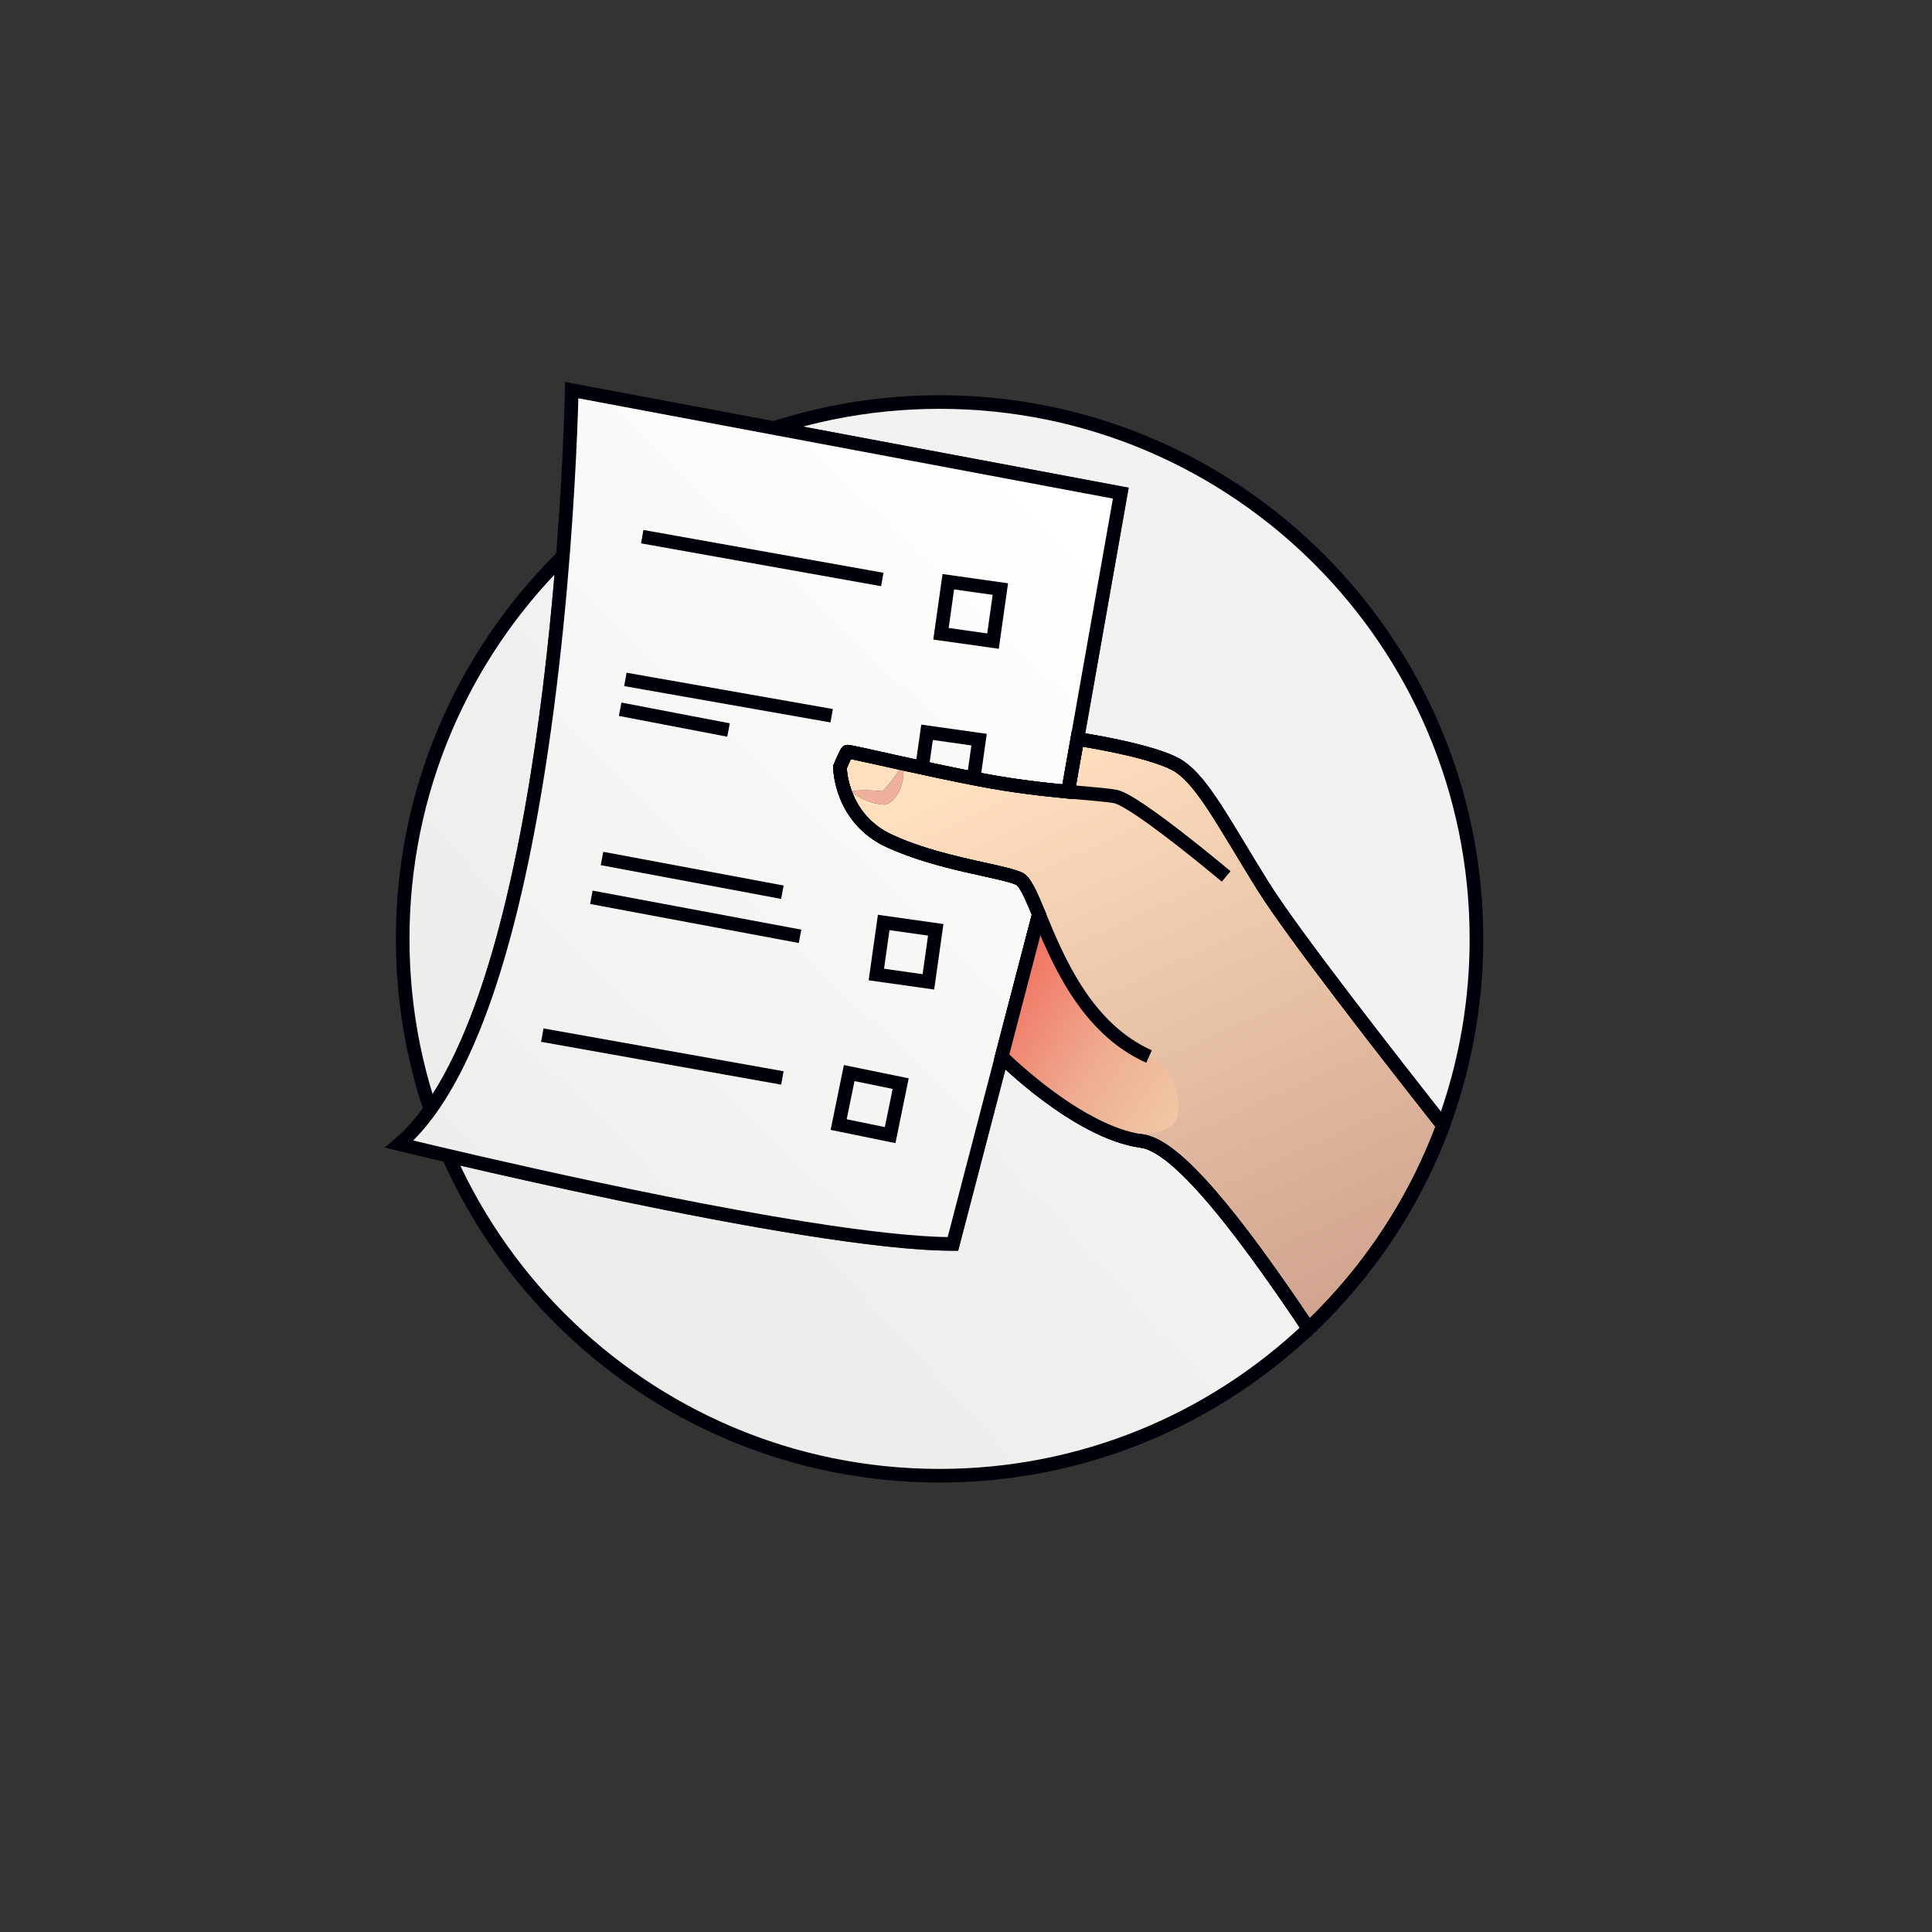 <?xml version="1.0" encoding="UTF-8" standalone="no"?><!DOCTYPE svg PUBLIC "-//W3C//DTD SVG 1.1//EN" "http://www.w3.org/Graphics/SVG/1.1/DTD/svg11.dtd"><svg width="100%" height="100%" viewBox="0 0 284 284" version="1.1" xmlns="http://www.w3.org/2000/svg" xmlns:xlink="http://www.w3.org/1999/xlink" xml:space="preserve" xmlns:serif="http://www.serif.com/" style="fill-rule:evenodd;clip-rule:evenodd;stroke-linejoin:round;stroke-miterlimit:2;"><rect x="0" y="0" width="284" height="284" fill="#333333" stroke="none"/><g><path d="M138.114,216.927c-31.793,0 -59.193,-18.795 -71.695,-45.877c6.029,1.409 14.904,3.426 24.603,5.445c8.825,1.837 18.333,3.674 27.007,5.053c8.677,1.379 16.505,2.304 22.048,2.306l0.772,-0l6.947,-26.652c1.198,1.103 3.179,2.84 5.604,4.643c2.014,1.497 4.334,3.039 6.778,4.299c2.444,1.259 5.013,2.24 7.552,2.584c0.922,0.115 2.255,0.77 3.829,2.024c2.369,1.873 5.287,5.023 8.636,9.265c3.352,4.243 7.147,9.579 11.338,15.846l0.091,0.137c-14.053,12.991 -32.854,20.927 -53.51,20.927Zm1.191,-35.079c-5.295,-0.079 -12.747,-0.967 -20.962,-2.275c-12.94,-2.058 -27.803,-5.15 -39.423,-7.728c-5.363,-1.189 -10.037,-2.269 -13.514,-3.087c-0.628,-1.482 -1.211,-2.985 -1.748,-4.512c1.366,-1.832 2.636,-3.899 3.824,-6.158c4.123,-7.848 7.254,-18.041 9.663,-28.94c3.632,-16.45 5.607,-34.516 6.675,-48.409c7.948,-7.538 17.467,-13.437 28.012,-17.16l51.764,9.712l-6.046,34.206l-0.002,-0.001l-1.378,7.797c-0.152,-0.014 -0.306,-0.029 -0.462,-0.045c-1.694,-0.169 -3.57,-0.379 -5.598,-0.659c-1.852,-0.258 -3.83,-0.576 -5.913,-0.978l-0.001,-0c-4.64,-0.894 -9.311,-1.915 -12.911,-2.714c-1.802,-0.4 -3.333,-0.744 -4.466,-0.989c-0.567,-0.123 -1.033,-0.221 -1.389,-0.29c-0.179,-0.034 -0.329,-0.062 -0.458,-0.082c-0.136,-0.019 -0.221,-0.036 -0.388,-0.038l-0.177,0.013c-0.085,0.022 -0.215,0.017 -0.467,0.197c-0.004,0.003 -0.008,0.006 -0.012,0.009c-0.002,0.002 -0.004,0.003 -0.006,0.004l-0,0.001c-0.143,0.116 -0.182,0.183 -0.23,0.243c-0.058,0.081 -0.1,0.15 -0.14,0.22c-0.017,0.03 -0.033,0.06 -0.051,0.092c-0.193,0.357 -0.418,0.86 -0.611,1.3c-0.19,0.436 -0.338,0.794 -0.34,0.798l-0.076,0.183l-0,0.2c0.002,0.08 0.004,2.089 0.995,4.578c0.268,0.675 0.612,1.386 1.053,2.101c0.001,0.001 0.001,0.003 0.002,0.004c0.002,0.004 0.005,0.007 0.007,0.011c0.001,0.002 0.003,0.005 0.004,0.007c0.002,0.003 0.003,0.005 0.005,0.008c0.002,0.003 0.005,0.007 0.007,0.011c0.001,0.001 0.001,0.002 0.002,0.004c1.181,1.901 3.039,3.818 5.906,5.111l0.002,0.001c3.674,1.659 7.579,2.711 10.958,3.501c0.117,0.028 0.234,0.055 0.35,0.082c0.886,0.204 1.732,0.391 2.524,0.565c0.755,0.166 1.459,0.321 2.101,0.47c1.312,0.302 2.372,0.589 2.991,0.852l0.005,0.002l0.001,0.001c0.012,0.004 0.064,0.042 0.139,0.118c0.044,0.046 0.096,0.105 0.152,0.178c0.01,0.013 0.02,0.026 0.03,0.04c0.014,0.019 0.028,0.038 0.043,0.058c0.002,0.004 0.004,0.007 0.007,0.01c0.011,0.016 0.022,0.032 0.034,0.048c0.242,0.351 0.532,0.891 0.843,1.56c0.199,0.427 0.409,0.907 0.632,1.431c0.127,0.3 0.259,0.614 0.394,0.94l-5.519,21.158l0.002,0.003l-6.839,26.237Zm73.229,-17.499c-3.692,-4.682 -9.047,-11.517 -14.037,-18.063c-5.164,-6.771 -9.951,-13.26 -12.053,-16.655c-2.897,-4.677 -5.074,-8.438 -6.98,-11.363c-1.909,-2.921 -3.538,-5.033 -5.452,-6.363c-1.026,-0.703 -2.452,-1.261 -4.075,-1.776c-3.692,-1.16 -8.376,-1.995 -10.409,-2.329l6.382,-36.11l-0.972,-0.182l-0.185,0.983l0.185,-0.983l-49.122,-9.217c7.072,-2.078 14.553,-3.193 22.298,-3.193c43.59,0 78.92,35.33 78.92,78.92c-0,8.81 -1.45,17.29 -4.11,25.2c-0.126,0.377 -0.257,0.755 -0.39,1.131Zm-149.66,-2.445c-2.391,-7.534 -3.681,-15.561 -3.681,-23.886c0,-21.455 8.56,-40.909 22.45,-55.134c-0.66,8.093 -1.623,17.418 -3.024,26.914c-1.752,11.881 -4.192,24.03 -7.564,34.343c-2.279,6.992 -5.005,13.132 -8.181,17.763Z" style="fill:url(#_Linear1);"/><path d="M218.034,138.018l-2,0c-0,8.7 -1.432,17.071 -4.058,24.881l-0.004,0.011l0.003,-0.009c-0.245,0.735 -0.511,1.476 -0.781,2.214l0.002,-0.006c-3.593,9.675 -9.053,18.443 -15.945,25.868c-1.157,1.246 -2.341,2.449 -3.57,3.6l-0.005,0.005c-13.954,13.231 -32.805,21.345 -53.562,21.345c-21.522,0 -40.996,-8.719 -55.1,-22.819c-14.102,-14.102 -22.82,-33.573 -22.821,-55.091c0.001,-21.522 8.719,-40.995 22.821,-55.098c14.104,-14.102 33.578,-22.821 55.1,-22.821c21.522,0 40.996,8.719 55.099,22.821c14.102,14.103 22.82,33.576 22.821,55.099l2,0c-0.001,-44.143 -35.778,-79.919 -79.92,-79.92c-44.143,0.001 -79.92,35.777 -79.921,79.919l0,0.001c0.001,44.132 35.778,79.909 79.921,79.909c21.283,0.001 40.632,-8.325 54.938,-21.894l-0.005,0.005c1.27,-1.189 2.487,-2.426 3.67,-3.7c7.068,-7.615 12.668,-16.607 16.354,-26.532l0.002,-0.005l-0,-0.001c0.271,-0.742 0.545,-1.501 0.8,-2.266l-0.001,0.002c2.694,-8.01 4.162,-16.599 4.162,-25.518Z" style="fill:#00000a;fill-rule:nonzero;"/><path d="M164.753,72.491l-6.387,36.135l-1.371,7.75c-3.502,-0.325 -7.94,-0.808 -12.988,-1.783c-9.588,-1.846 -19.272,-4.232 -19.462,-4.089c-0.198,0.151 -1.07,2.258 -1.07,2.258c-0,-0 -0,7.576 7.393,10.92c7.402,3.344 15.96,4.224 18.9,5.46c0.904,0.373 1.775,2.417 2.948,5.238l-5.46,20.929l-7.179,27.545c-21.745,-0 -81.393,-14.676 -81.393,-14.676c23.766,-20.176 25.358,-110.831 25.358,-110.831l80.711,15.144Z" style="fill:url(#_Linear2);"/><path d="M164.753,72.491l-0.984,-0.174l-6.387,36.135l-1.371,7.75l0.984,0.174l0.093,-0.996c-3.489,-0.323 -7.89,-0.803 -12.891,-1.769l-0.001,-0c-4.64,-0.894 -9.311,-1.915 -12.911,-2.714c-1.802,-0.4 -3.333,-0.744 -4.466,-0.989c-0.567,-0.123 -1.033,-0.221 -1.389,-0.29c-0.179,-0.034 -0.329,-0.062 -0.458,-0.082c-0.136,-0.019 -0.221,-0.036 -0.388,-0.038l-0.177,0.013c-0.087,0.022 -0.221,0.017 -0.485,0.21l0.623,0.783l-0.605,-0.796c-0.158,0.125 -0.198,0.194 -0.248,0.257c-0.082,0.115 -0.132,0.205 -0.19,0.311c-0.192,0.358 -0.418,0.862 -0.611,1.304c-0.19,0.438 -0.339,0.797 -0.34,0.8l-0.076,0.184l-0,0.198c0.002,0.081 0.004,2.089 0.996,4.577c0.984,2.483 3.018,5.466 6.984,7.254l0.002,0.001c3.802,1.717 7.852,2.784 11.309,3.583c1.728,0.399 3.308,0.73 4.624,1.035c1.312,0.302 2.372,0.589 2.991,0.852l0.006,0.003l0.005,-0.012l-0.006,0.011l0.001,0.001l0.005,-0.012l-0.006,0.011c0.014,0.003 0.154,0.107 0.322,0.337c0.257,0.341 0.58,0.928 0.927,1.676c0.35,0.749 0.732,1.662 1.158,2.685l0.923,-0.384l-0.968,-0.252l-5.459,20.928l-7.18,27.546l0.968,0.252l-0,-1c-5.33,0.002 -13.112,-0.908 -21.734,-2.281c-12.94,-2.058 -27.803,-5.15 -39.423,-7.728c-5.81,-1.288 -10.811,-2.448 -14.358,-3.286c-1.774,-0.419 -3.184,-0.757 -4.151,-0.99c-0.966,-0.234 -1.486,-0.362 -1.488,-0.362l-0.239,0.971l0.647,0.762c3.109,-2.641 5.793,-6.368 8.151,-10.852c4.123,-7.848 7.254,-18.041 9.663,-28.94c7.216,-32.684 7.894,-71.749 7.897,-71.783l-0.999,-0.018l-0.185,0.983l80.711,15.144l0.184,-0.983l-0.984,-0.174l0.984,0.174l0.185,-0.983l-81.875,-15.362l-0.02,1.184c-0,0.001 -0.006,0.348 -0.024,1.014c-0.13,4.993 -0.894,27.689 -4.4,51.454c-1.752,11.881 -4.192,24.03 -7.564,34.343c-3.362,10.316 -7.698,18.777 -13.018,23.275l-1.491,1.265l1.899,0.468c0.008,0.002 14.928,3.673 32.577,7.346c8.825,1.837 18.333,3.674 27.007,5.053c8.677,1.379 16.505,2.304 22.048,2.306l0.772,-0l7.375,-28.293l5.545,-21.254l-0.13,-0.311c-0.588,-1.413 -1.103,-2.644 -1.612,-3.617c-0.257,-0.488 -0.51,-0.913 -0.797,-1.277c-0.288,-0.36 -0.608,-0.683 -1.081,-0.884l0.007,0.002c-0.852,-0.355 -1.964,-0.642 -3.315,-0.956c-4.031,-0.932 -10.157,-2.049 -15.561,-4.493l0.001,-0c-3.427,-1.556 -5.089,-4.032 -5.953,-6.174c-0.428,-1.068 -0.643,-2.046 -0.749,-2.748c-0.053,-0.351 -0.079,-0.633 -0.092,-0.822c-0.006,-0.094 -0.009,-0.166 -0.011,-0.211l-0.001,-0.047l-0,-0.009l-0.291,0.002l0.291,-0l-0,-0.002l-0.291,0.002l0.291,-0l-1,-0l0.924,0.383c0,-0.001 0.053,-0.127 0.136,-0.324c0.125,-0.294 0.317,-0.741 0.491,-1.115c0.087,-0.186 0.169,-0.356 0.228,-0.466l0.059,-0.103l-0.241,-0.156l0.224,0.178l0.017,-0.022l-0.241,-0.156l0.224,0.178l-0.638,-0.506l0.492,0.647c0.102,-0.08 0.126,-0.119 0.146,-0.141l-0.638,-0.506l0.492,0.647l0.006,-0.005l0.011,-0.008l-0.604,-0.76l0.147,0.961c0.074,-0.021 0.199,-0.013 0.457,-0.201l-0.604,-0.76l0.147,0.961l-0.126,-0.822l-0,0.832l0.126,-0.01l-0.126,-0.822l-0,0.832l-0,-0.458l-0.033,0.457l0.033,0.001l-0,-0.458l-0.033,0.457c0.006,-0.002 0.268,0.037 0.611,0.107c1.239,0.245 3.905,0.853 7.249,1.59c3.347,0.737 7.382,1.606 11.407,2.381c5.094,0.984 9.568,1.47 13.085,1.797l0.917,0.085l1.531,-8.657l6.559,-37.11l-0.972,-0.182l-0.185,0.983Z" style="fill:#00000a;fill-rule:nonzero;"/><path d="M145.97,94.242l0.14,-0.99l-6.659,-0.941l0.801,-5.669l5.669,0.801l-0.941,6.66l0.99,0.139l0.14,-0.99l-0.14,0.99l0.991,0.14l1.221,-8.639l-9.63,-1.361l-1.361,9.629l9.63,1.362l0.14,-0.991l-0.991,-0.14Z" style="fill:#00000a;fill-rule:nonzero;"/><path d="M142.842,116.376l0.14,-0.99l-6.659,-0.941l0.801,-5.669l5.669,0.801l-0.941,6.659l0.99,0.14l0.14,-0.99l-0.14,0.99l0.99,0.14l1.221,-8.64l-9.629,-1.361l-1.362,9.63l9.63,1.361l0.14,-0.99l-0.99,-0.14Z" style="fill:#00000a;fill-rule:nonzero;"/><path d="M136.471,144.331l0.14,-0.99l-6.66,-0.941l0.802,-5.669l5.67,0.801l-0.942,6.659l0.99,0.14l0.14,-0.99l-0.14,0.99l0.991,0.14l1.221,-8.639l-9.631,-1.361l-1.36,9.629l9.63,1.361l0.14,-0.99l-0.991,-0.14Z" style="fill:#00000a;fill-rule:nonzero;"/><path d="M130.851,166.857l0.199,-0.98l-6.588,-1.347l1.147,-5.61l5.609,1.147l-1.347,6.589l0.98,0.201l0.199,-0.98l-0.199,0.98l0.979,0.2l1.749,-8.548l-9.529,-1.949l-1.948,9.528l9.528,1.949l0.2,-0.98l-0.979,-0.2Z" style="fill:#00000a;fill-rule:nonzero;"/><path d="M94.231,79.873l35.289,6.295l0.351,-1.969l-35.289,-6.295" style="fill:#00000a;fill-rule:nonzero;"/><path d="M79.543,153.146l35.289,6.295l0.351,-1.969l-35.289,-6.295" style="fill:#00000a;fill-rule:nonzero;"/><path d="M91.753,100.856l30.33,5.341l0.347,-1.97l-30.33,-5.341" style="fill:#00000a;fill-rule:nonzero;"/><path d="M90.975,105.24l15.928,3.052l0.377,-1.964l-15.928,-3.052" style="fill:#00000a;fill-rule:nonzero;"/><path d="M88.309,127.177l26.515,4.96l0.367,-1.966l-26.514,-4.959" style="fill:#00000a;fill-rule:nonzero;"/><path d="M86.748,132.884l30.675,5.737l0.368,-1.966l-30.676,-5.737" style="fill:#00000a;fill-rule:nonzero;"/><path d="M192.533,193.764c-5.339,-7.937 -10.033,-14.347 -14.032,-18.933c-2.083,-2.387 -3.976,-4.281 -5.7,-5.647c-1.729,-1.36 -3.281,-2.222 -4.803,-2.438c-2.211,-0.296 -4.594,-1.187 -6.904,-2.38c-3.468,-1.785 -6.769,-4.235 -9.187,-6.234c-1.21,-0.999 -2.2,-1.886 -2.886,-2.521c-0.265,-0.245 -0.484,-0.452 -0.653,-0.614l5.398,-20.693l-0.128,-0.31c-0.587,-1.413 -1.101,-2.643 -1.611,-3.616c-0.257,-0.488 -0.511,-0.913 -0.798,-1.277c-0.289,-0.361 -0.61,-0.684 -1.08,-0.886c-0.85,-0.353 -1.962,-0.639 -3.311,-0.953c-4.029,-0.929 -10.152,-2.047 -15.562,-4.496c-3.425,-1.553 -5.086,-4.029 -5.95,-6.172c-0.01,-0.027 -0.021,-0.053 -0.031,-0.08c1.438,1.001 3.022,1.71 4.765,1.78c1.748,-0.367 2.921,-3.162 2.707,-5.02c3.273,0.72 7.165,1.556 11.047,2.305c5.097,0.979 9.574,1.463 13.086,1.794l0.918,0.087l1.36,-7.691c1.333,0.219 3.877,0.666 6.475,1.276c1.471,0.345 2.96,0.743 4.246,1.175c1.282,0.427 2.37,0.906 2.976,1.33c1.517,1.04 3.058,2.953 4.914,5.81c1.859,2.852 4.042,6.621 6.955,11.324c2.198,3.545 6.98,10.016 12.162,16.815c5.018,6.582 10.397,13.446 14.094,18.135c-3.595,9.467 -8.982,18.052 -15.749,25.343c-0.887,0.956 -1.79,1.886 -2.718,2.787Zm-62.85,-77.41c-0,-0.001 -0.004,-0.001 0.003,-0.003c-0.001,0.001 -0.002,0.002 -0.003,0.003Zm-4.463,-0.036c-0.357,-0.961 -0.545,-1.832 -0.642,-2.474c-0.053,-0.351 -0.079,-0.633 -0.092,-0.822c-0.002,-0.029 -0.004,-0.056 -0.005,-0.08c0.016,-0.037 0.033,-0.079 0.052,-0.124c0.125,-0.293 0.317,-0.738 0.491,-1.11c0.019,-0.041 0.037,-0.081 0.056,-0.119c0.03,0.006 0.061,0.012 0.092,0.018c1.216,0.24 3.793,0.827 7.029,1.542c-0.73,1.157 -1.567,2.253 -2.474,3.161c-0.765,-0.058 -1.697,-0.149 -2.643,-0.149c-0.63,-0 -1.267,0.04 -1.864,0.157Z" style="fill:url(#_Linear3);"/><path d="M212.134,165.458l-0.937,-0.349c-3.594,9.675 -9.054,18.443 -15.946,25.868c-1.157,1.246 -2.341,2.449 -3.571,3.6l0.684,0.731l0.831,-0.556c-5.613,-8.395 -10.531,-15.147 -14.694,-19.921c-2.083,-2.387 -3.976,-4.281 -5.7,-5.647c-1.729,-1.36 -3.281,-2.222 -4.803,-2.438c-2.211,-0.296 -4.594,-1.187 -6.904,-2.38c-3.468,-1.785 -6.769,-4.235 -9.187,-6.234c-1.21,-0.999 -2.2,-1.886 -2.886,-2.521c-0.343,-0.317 -0.61,-0.572 -0.79,-0.746l-0.203,-0.198l-0.066,-0.065l-0.708,0.706l0.967,0.252l5.545,-21.256l-0.128,-0.31c-0.587,-1.413 -1.101,-2.643 -1.611,-3.616c-0.257,-0.488 -0.511,-0.913 -0.798,-1.277c-0.289,-0.361 -0.61,-0.684 -1.08,-0.886c-0.85,-0.353 -1.962,-0.639 -3.311,-0.953c-4.029,-0.929 -10.152,-2.047 -15.562,-4.496c-3.425,-1.553 -5.086,-4.029 -5.95,-6.172c-0.427,-1.069 -0.642,-2.047 -0.748,-2.75c-0.053,-0.351 -0.079,-0.633 -0.092,-0.822c-0.006,-0.094 -0.009,-0.165 -0.011,-0.211l-0.001,-0.047l-0,-0.009l-0.297,0.003l0.297,-0l-0,-0.003l-0.297,0.003l0.297,-0l-1,-0l0.924,0.382c0,-0 0.052,-0.126 0.135,-0.322c0.125,-0.293 0.317,-0.738 0.491,-1.11c0.086,-0.186 0.169,-0.354 0.228,-0.464l0.058,-0.101l-0.248,-0.161l0.23,0.184l0.018,-0.023l-0.248,-0.161l0.23,0.184l-0.637,-0.51l0.489,0.651c0.103,-0.08 0.128,-0.119 0.148,-0.141l-0.637,-0.51l0.489,0.651l0.011,-0.008l0.016,-0.012l-0.608,-0.756l0.156,0.958c0.075,-0.021 0.194,-0.013 0.452,-0.202l-0.608,-0.756l0.156,0.958l-0.133,-0.817l-0,0.829l0.133,-0.012l-0.133,-0.817l-0,0.829l-0,-0.43l-0.031,0.429l0.031,0.001l-0,-0.43l-0.031,0.429c0.01,-0.002 0.273,0.037 0.617,0.107c1.243,0.245 3.91,0.853 7.25,1.59c3.343,0.738 7.372,1.607 11.392,2.382c5.097,0.979 9.574,1.463 13.086,1.794l0.918,0.087l1.531,-8.659l-0.985,-0.173l-0.146,0.989c0,0 0.175,0.026 0.496,0.077c1.122,0.178 3.996,0.66 6.939,1.351c1.471,0.345 2.96,0.743 4.246,1.175c1.282,0.427 2.37,0.906 2.976,1.33c1.517,1.04 3.058,2.953 4.914,5.81c1.859,2.852 4.042,6.621 6.955,11.324c2.198,3.545 6.98,10.016 12.162,16.815c5.178,6.792 10.741,13.885 14.443,18.578l0.785,-0.619l-0.937,-0.349l0.937,0.349l0.785,-0.62c-3.698,-4.687 -9.255,-11.774 -14.422,-18.552c-5.164,-6.771 -9.951,-13.26 -12.053,-16.655c-2.897,-4.677 -5.074,-8.438 -6.98,-11.363c-1.909,-2.921 -3.538,-5.033 -5.452,-6.363c-1.026,-0.703 -2.452,-1.261 -4.075,-1.776c-4.846,-1.523 -11.401,-2.485 -11.427,-2.491l-0.962,-0.142l-1.539,8.707l0.985,0.175l0.094,-0.996c-3.488,-0.329 -7.892,-0.805 -12.896,-1.766c-4.633,-0.894 -9.297,-1.917 -12.895,-2.716c-1.799,-0.4 -3.331,-0.744 -4.466,-0.989c-0.568,-0.123 -1.035,-0.221 -1.393,-0.29c-0.18,-0.034 -0.332,-0.062 -0.462,-0.082c-0.137,-0.02 -0.225,-0.036 -0.39,-0.038l-0.188,0.014c-0.089,0.024 -0.218,0.019 -0.481,0.213l0.627,0.78l-0.6,-0.8c-0.159,0.124 -0.2,0.194 -0.251,0.257c-0.083,0.115 -0.133,0.206 -0.192,0.312c-0.193,0.357 -0.418,0.86 -0.611,1.3c-0.19,0.436 -0.338,0.794 -0.34,0.798l-0.076,0.183l-0,0.2c0.002,0.08 0.004,2.089 0.995,4.578c0.984,2.482 3.018,5.466 6.982,7.253c3.807,1.72 7.858,2.789 11.314,3.588c1.728,0.399 3.307,0.73 4.622,1.034c1.312,0.302 2.372,0.587 2.991,0.849l0.014,0.009c0.048,0.027 0.196,0.16 0.366,0.402c0.259,0.362 0.573,0.946 0.911,1.68c0.34,0.734 0.711,1.62 1.121,2.61l0.924,-0.383l-0.968,-0.253l-5.604,21.483l0.403,0.405c0.023,0.022 2.828,2.838 6.855,5.832c2.014,1.497 4.334,3.039 6.778,4.299c2.444,1.259 5.013,2.24 7.552,2.584c0.922,0.115 2.255,0.77 3.829,2.024c2.369,1.873 5.287,5.023 8.636,9.265c3.352,4.243 7.147,9.579 11.338,15.846l0.654,0.98l0.86,-0.805c1.27,-1.189 2.487,-2.426 3.67,-3.7c7.068,-7.615 12.668,-16.607 16.354,-26.532l0.196,-0.527l-0.348,-0.441l-0.785,0.62Z" style="fill:#00000a;fill-rule:nonzero;"/><path d="M130.06,118.294c-1.743,-0.07 -3.327,-0.779 -4.765,-1.78c-0.026,-0.065 -0.051,-0.131 -0.075,-0.196c0.597,-0.117 1.234,-0.157 1.864,-0.157c0.946,-0 1.878,0.091 2.643,0.149c0.907,-0.908 1.744,-2.004 2.474,-3.161c0.073,0.016 0.147,0.032 0.221,0.048c0.114,0.026 0.229,0.051 0.345,0.077c0.214,1.858 -0.959,4.653 -2.707,5.02Zm-0.374,-1.943c-0.007,0.002 -0.003,0.002 -0.003,0.003c0.001,-0.001 0.002,-0.002 0.003,-0.003Z" style="fill:url(#_Linear4);"/><path d="M125.295,116.514c-0.078,-0.053 -0.155,-0.108 -0.232,-0.164c0.052,-0.011 0.104,-0.022 0.157,-0.032c0.024,0.065 0.049,0.131 0.075,0.196Zm7.472,-3.24c-0.116,-0.026 -0.231,-0.051 -0.345,-0.077c-0.074,-0.016 -0.148,-0.032 -0.221,-0.048c0.13,-0.206 0.256,-0.414 0.379,-0.623c0.094,0.222 0.155,0.475 0.187,0.748Z" style="fill:#2f0110;fill-rule:nonzero;"/><path d="M156.902,117.372c3.153,0.292 5.566,0.457 6.857,0.693c0.15,0.019 0.648,0.213 1.247,0.549c1.066,0.587 2.539,1.579 4.117,2.724c2.37,1.719 4.995,3.787 7.023,5.423c1.013,0.818 1.878,1.528 2.489,2.034c0.612,0.505 0.966,0.803 0.967,0.804l1.287,-1.531c-0.006,-0.005 -3.348,-2.816 -7.074,-5.702c-1.864,-1.444 -3.821,-2.906 -5.52,-4.053c-0.85,-0.574 -1.634,-1.07 -2.323,-1.45c-0.699,-0.379 -1.265,-0.652 -1.858,-0.766c-1.513,-0.271 -3.887,-0.423 -7.026,-0.717l-0.185,1.992l-0.001,-0Z" style="fill:#00000a;fill-rule:nonzero;"/><path d="M173.24,163.083c-0.206,5.681 -11.094,2.9 -11.094,2.9c-7.734,-3.495 -14.89,-10.674 -14.89,-10.674l5.46,-20.929c2.639,6.372 6.792,16.729 16.19,20.929c0,0 4.541,2.092 4.334,7.774Z" style="fill:url(#_Linear5);"/><path d="M212.134,165.458l-0.937,-0.349c-3.594,9.675 -9.054,18.443 -15.946,25.868c-1.157,1.246 -2.341,2.449 -3.571,3.6l0.684,0.731l0.831,-0.556c-5.613,-8.394 -10.531,-15.147 -14.694,-19.921c-2.083,-2.387 -3.976,-4.281 -5.7,-5.647c-1.728,-1.36 -3.281,-2.222 -4.803,-2.438c-2.211,-0.296 -4.594,-1.187 -6.904,-2.38c-3.468,-1.785 -6.769,-4.235 -9.187,-6.234c-1.21,-0.999 -2.2,-1.886 -2.886,-2.521c-0.343,-0.317 -0.61,-0.572 -0.79,-0.746l-0.203,-0.198l-0.066,-0.065l-0.708,0.706l0.967,0.252l5.545,-21.256l-0.128,-0.31c-0.587,-1.413 -1.101,-2.643 -1.611,-3.616c-0.257,-0.488 -0.511,-0.913 -0.798,-1.277c-0.289,-0.361 -0.61,-0.684 -1.08,-0.886c-0.85,-0.353 -1.962,-0.639 -3.311,-0.953c-4.029,-0.929 -10.152,-2.047 -15.562,-4.496c-3.425,-1.553 -5.086,-4.029 -5.95,-6.172c-0.427,-1.069 -0.642,-2.047 -0.748,-2.75c-0.053,-0.351 -0.079,-0.633 -0.092,-0.822c-0.006,-0.094 -0.009,-0.165 -0.011,-0.211l-0.001,-0.047l-0,-0.009l-0.297,0.003l0.297,-0l-0,-0.003l-0.297,0.003l0.297,-0l-1,-0l0.924,0.382c0,-0 0.052,-0.126 0.135,-0.322c0.125,-0.293 0.317,-0.738 0.491,-1.11c0.086,-0.186 0.169,-0.354 0.228,-0.464l0.058,-0.101l-0.247,-0.161l0.229,0.184l0.018,-0.023l-0.247,-0.161l0.229,0.184l-0.637,-0.51l0.489,0.651c0.103,-0.08 0.128,-0.119 0.148,-0.141l-0.637,-0.51l0.489,0.651l0.012,-0.008l0.015,-0.012l-0.608,-0.756l0.156,0.958c0.075,-0.021 0.194,-0.013 0.452,-0.202l-0.608,-0.756l0.156,0.958l-0.133,-0.817l-0,0.829l0.133,-0.012l-0.133,-0.817l-0,0.829l-0,-0.43l-0.031,0.429l0.031,0.001l-0,-0.43l-0.031,0.429c0.01,-0.002 0.273,0.037 0.617,0.107c1.243,0.245 3.91,0.853 7.25,1.59c3.343,0.738 7.372,1.607 11.392,2.382c5.097,0.979 9.574,1.463 13.086,1.794l0.918,0.087l1.531,-8.659l-0.985,-0.173l-0.146,0.989c0,0 0.175,0.026 0.496,0.077c1.122,0.178 3.996,0.66 6.939,1.351c1.471,0.345 2.96,0.743 4.246,1.175c1.282,0.427 2.37,0.906 2.976,1.33c1.517,1.04 3.058,2.954 4.914,5.81c1.859,2.852 4.042,6.621 6.955,11.324c2.198,3.545 6.98,10.016 12.162,16.815c5.178,6.792 10.741,13.885 14.443,18.578l0.785,-0.619l-0.937,-0.349l0.937,0.349l0.785,-0.62c-3.698,-4.687 -9.255,-11.774 -14.422,-18.552c-5.164,-6.771 -9.951,-13.26 -12.053,-16.655c-2.897,-4.677 -5.074,-8.438 -6.98,-11.363c-1.909,-2.921 -3.538,-5.033 -5.452,-6.363c-1.026,-0.703 -2.452,-1.261 -4.075,-1.776c-4.846,-1.523 -11.401,-2.485 -11.427,-2.491l-0.962,-0.142l-1.539,8.707l0.985,0.175l0.094,-0.996c-3.488,-0.329 -7.892,-0.805 -12.896,-1.766c-4.633,-0.894 -9.297,-1.917 -12.895,-2.716c-1.799,-0.4 -3.331,-0.744 -4.466,-0.989c-0.568,-0.123 -1.035,-0.221 -1.393,-0.29c-0.18,-0.034 -0.332,-0.062 -0.462,-0.082c-0.137,-0.02 -0.225,-0.036 -0.39,-0.038l-0.188,0.014c-0.089,0.024 -0.218,0.019 -0.481,0.213l0.627,0.78l-0.6,-0.8c-0.159,0.124 -0.2,0.194 -0.251,0.257c-0.083,0.115 -0.133,0.206 -0.192,0.312c-0.193,0.357 -0.418,0.86 -0.611,1.3c-0.19,0.436 -0.338,0.794 -0.34,0.798l-0.076,0.183l-0,0.2c0.002,0.08 0.004,2.089 0.995,4.578c0.984,2.482 3.018,5.466 6.982,7.253c3.807,1.72 7.858,2.789 11.314,3.588c1.728,0.399 3.307,0.73 4.622,1.034c1.312,0.302 2.372,0.587 2.991,0.849l0.014,0.009c0.048,0.027 0.196,0.16 0.366,0.402c0.259,0.362 0.573,0.946 0.911,1.68c0.34,0.734 0.711,1.62 1.121,2.61l0.924,-0.383l-0.968,-0.253l-5.604,21.483l0.403,0.405c0.023,0.022 2.828,2.838 6.855,5.832c2.014,1.497 4.334,3.039 6.778,4.299c2.444,1.259 5.013,2.24 7.552,2.584c0.922,0.115 2.255,0.77 3.829,2.024c2.369,1.873 5.287,5.023 8.636,9.265c3.352,4.243 7.147,9.579 11.338,15.846l0.654,0.98l0.86,-0.805c1.27,-1.189 2.487,-2.426 3.67,-3.7c7.068,-7.615 12.668,-16.607 16.354,-26.532l0.196,-0.527l-0.348,-0.441l-0.785,0.62Z" style="fill:#00000a;fill-rule:nonzero;"/><path d="M151.792,134.763c1.32,3.183 3.038,7.429 5.646,11.441c2.606,4.009 6.125,7.812 11.06,10.018l0.816,-1.826c-4.464,-1.994 -7.72,-5.47 -10.2,-9.282c-2.478,-3.81 -4.155,-7.928 -5.474,-11.116l-1.848,0.765Z" style="fill:#00000a;fill-rule:nonzero;"/></g><defs><linearGradient id="_Linear1" x1="0" y1="0" x2="1" y2="0" gradientUnits="userSpaceOnUse" gradientTransform="matrix(115.572,-107.499,107.499,115.572,27.253,241.12)"><stop offset="0" style="stop-color:#e7e7e5;stop-opacity:1"/><stop offset="1" style="stop-color:#f2f2f2;stop-opacity:1"/></linearGradient><linearGradient id="_Linear2" x1="0" y1="0" x2="1" y2="0" gradientUnits="userSpaceOnUse" gradientTransform="matrix(128.554,-133.812,133.812,128.554,27.384,208.239)"><stop offset="0" style="stop-color:#e7e7e5;stop-opacity:1"/><stop offset="1" style="stop-color:#fff;stop-opacity:1"/></linearGradient><linearGradient id="_Linear3" x1="0" y1="0" x2="1" y2="0" gradientUnits="userSpaceOnUse" gradientTransform="matrix(-61.733,-135.438,135.438,-61.733,203.4,218.312)"><stop offset="0" style="stop-color:#c49381;stop-opacity:1"/><stop offset="0.8" style="stop-color:#fedfbe;stop-opacity:1"/><stop offset="1" style="stop-color:#fedfbe;stop-opacity:1"/></linearGradient><linearGradient id="_Linear4" x1="0" y1="0" x2="1" y2="0" gradientUnits="userSpaceOnUse" gradientTransform="matrix(-61.733,-135.438,135.438,-61.733,203.4,218.312)"><stop offset="0" style="stop-color:#c27c71;stop-opacity:1"/><stop offset="0.8" style="stop-color:#f0b19c;stop-opacity:1"/><stop offset="1" style="stop-color:#f0b19c;stop-opacity:1"/></linearGradient><linearGradient id="_Linear5" x1="0" y1="0" x2="1" y2="0" gradientUnits="userSpaceOnUse" gradientTransform="matrix(70.794,45.596,-45.596,70.794,113.202,121.927)"><stop offset="0" style="stop-color:#ee4136;stop-opacity:1"/><stop offset="0.3" style="stop-color:#ee4136;stop-opacity:1"/><stop offset="0.4" style="stop-color:#ef4e42;stop-opacity:1"/><stop offset="0.5" style="stop-color:#f17563;stop-opacity:1"/><stop offset="0.7" style="stop-color:#efac91;stop-opacity:1"/><stop offset="0.9" style="stop-color:#f0ccaa;stop-opacity:1"/><stop offset="1" style="stop-color:#f0ccaa;stop-opacity:1"/></linearGradient></defs></svg>
